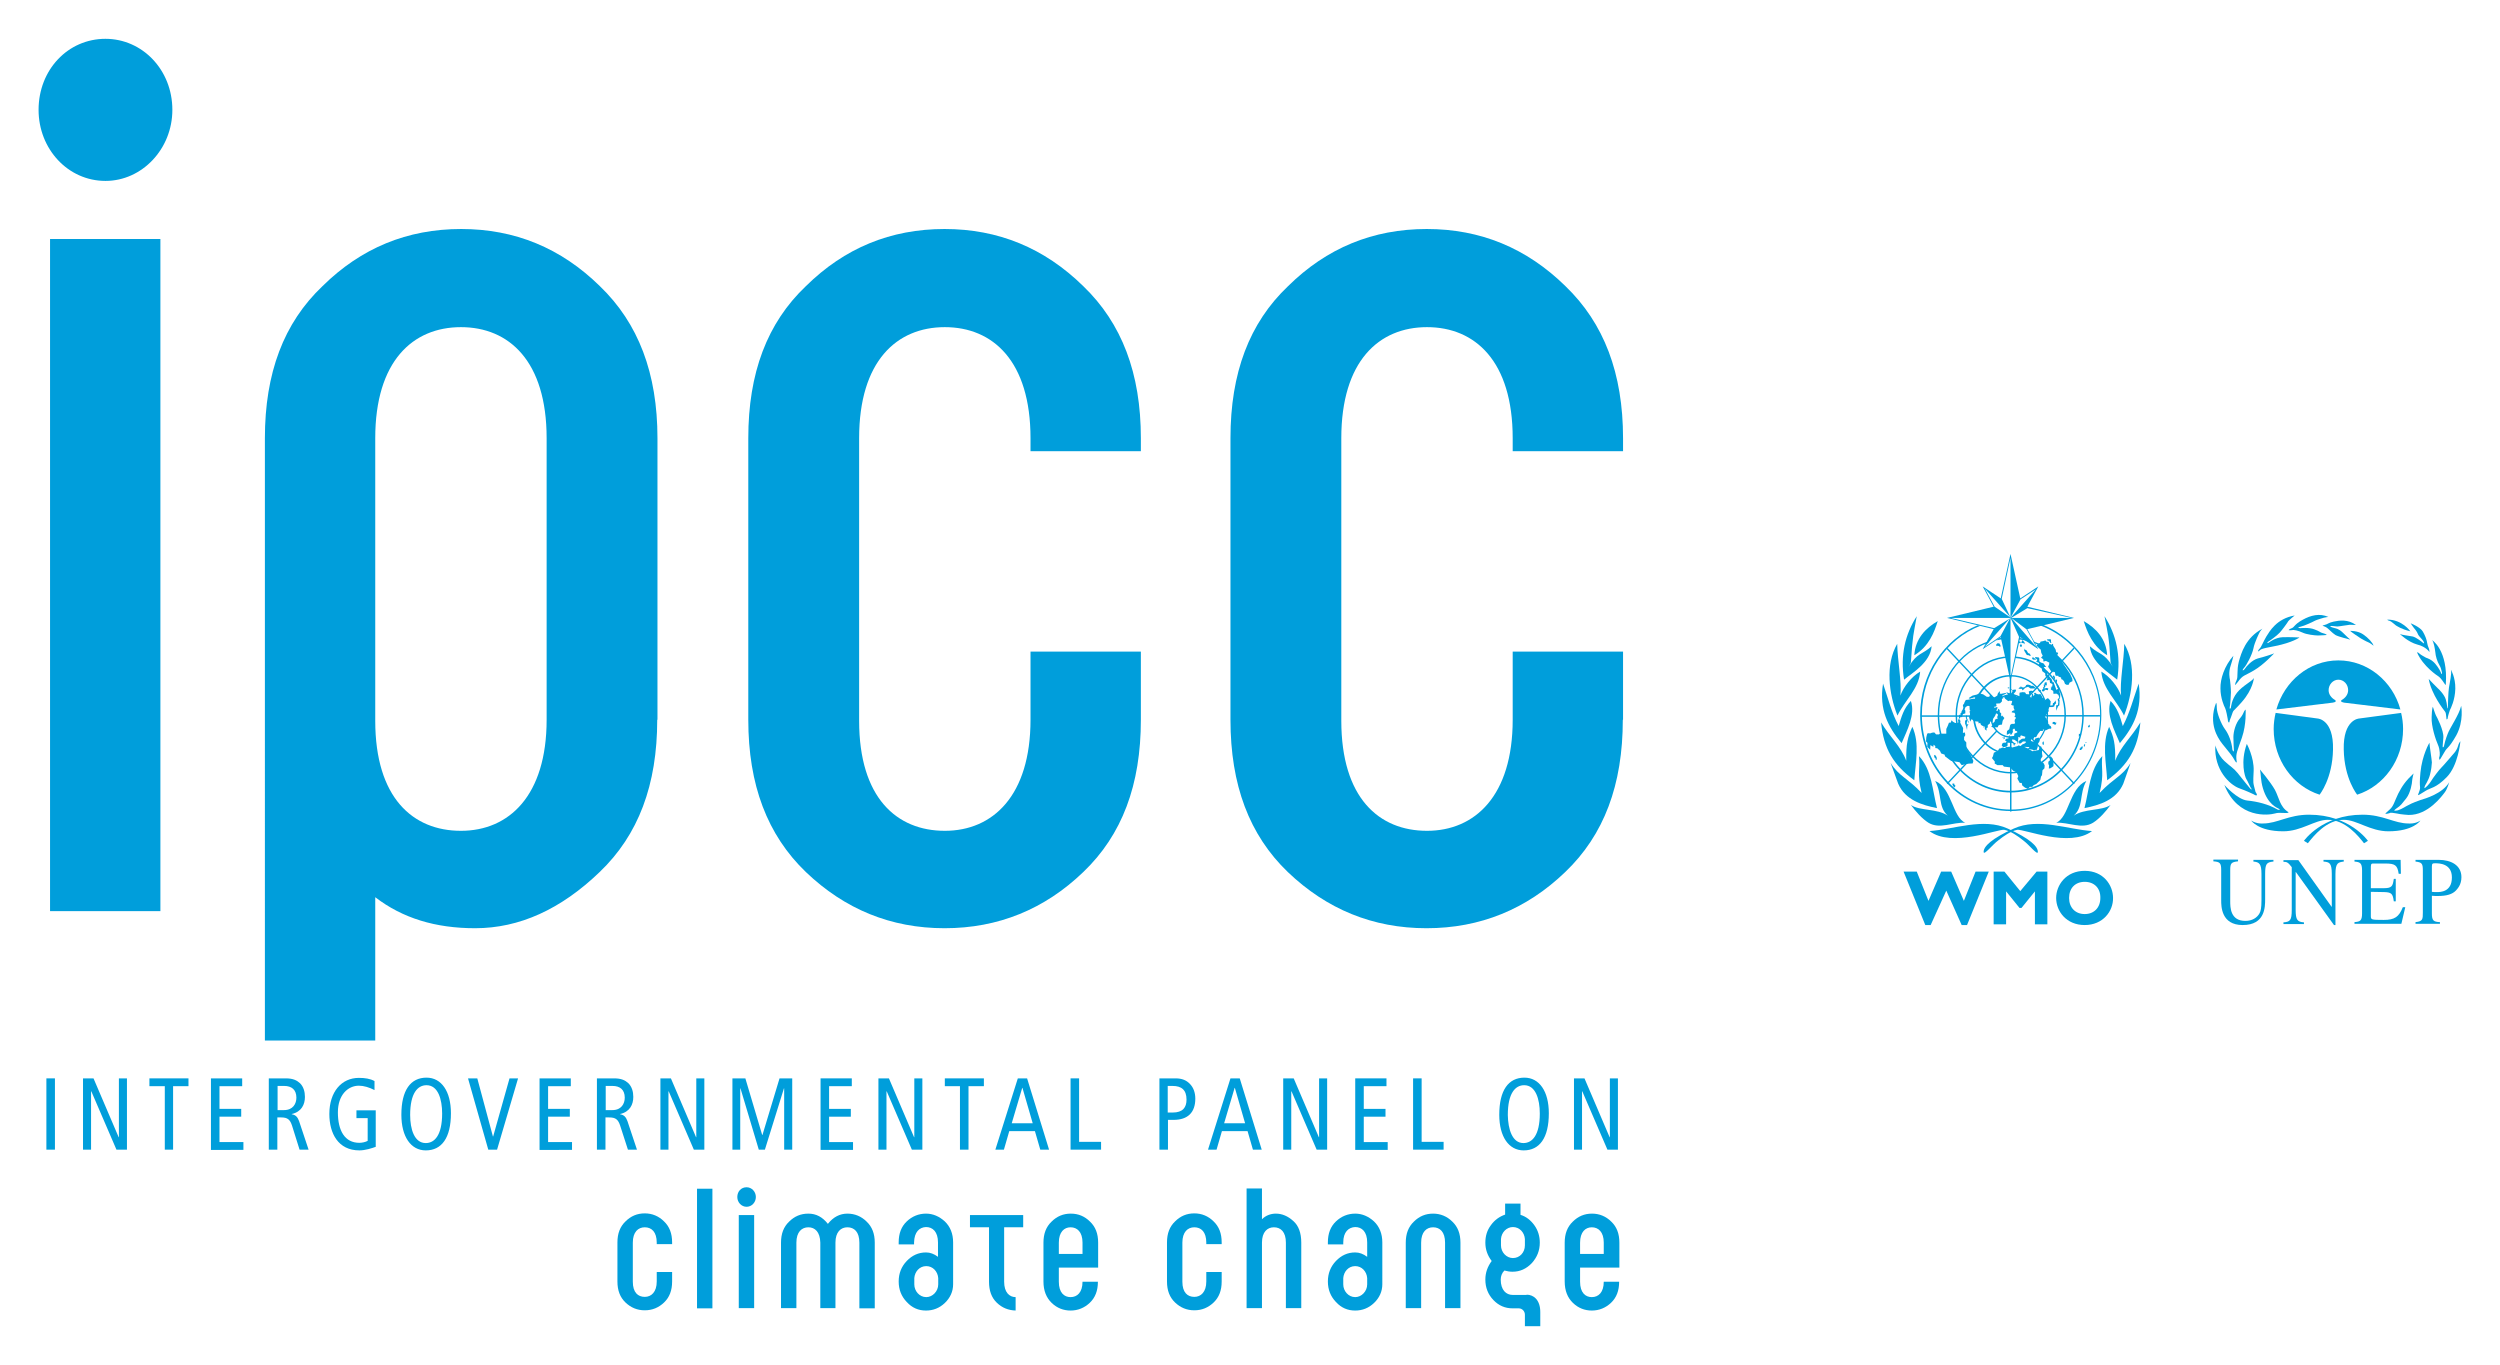 <svg version="1.1" id="svg5018" xmlns="http://www.w3.org/2000/svg" x="0" y="0" viewBox="0 0 1024 559" style="enable-background:new 0 0 1024 559" xml:space="preserve"><style>.st0{fill:#009edb}</style><switch><g><path id="path2797" class="st0" d="M19 441.7h3.5v29.2H19v-29.2z"/><path id="path2803" class="st0" d="M47.7 470.9 37.4 447h-.1v23.9H34v-29.2h4.3l10.3 24.1h.1v-24.1H52v29.2h-4.3z"/><path id="path2809" class="st0" d="M67.5 470.9v-26h-6.3v-3.2h16v3.2h-6.3v26h-3.4z"/><path id="path2815" class="st0" d="M86.4 470.9v-29.2h12.8v3.2h-9.3v9.3h8.9v3.2h-8.9v10.4h9.8v3.2H86.4z"/><path id="path2829" class="st0" d="M113.6 454.7h2.7c3.7 0 5.1-2.6 5.1-5.1 0-3.3-2-4.8-5-4.8h-2.7v9.9zm-3.5-13h7c2.9 0 4.5.8 5.8 2 1.4 1.4 2 3.4 2 5.6 0 3.1-1.4 6.1-5.4 7v.1c1.7.3 2.4 1.2 3 2.8l3.9 11.7h-3.7l-3.1-9.9c-.8-2.4-1.8-3.3-4.4-3.3h-1.6v13.2h-3.5v-29.2z"/><path id="path2835" class="st0" d="M154 469.7c-1.6.6-4.4 1.5-6.8 1.5-8.7 0-12.3-7-12.3-14.9 0-9.1 5-14.8 12.1-14.8 2.4 0 4.6.3 6.4 1.3v3.7c-2.1-1.1-4.4-1.8-6.4-1.8-4.5 0-8.6 3.8-8.6 10.9 0 7.5 2.8 12.5 8.8 12.5 1.1 0 2.5-.3 3.4-.8V458H146v-3.2h7.9v14.9z"/><path id="path2841" class="st0" d="M174.4 468.2c3.6 0 6.7-3.2 6.7-12.1 0-5.9-1.7-11.6-6.4-11.6-3.6 0-6.7 3.2-6.7 12.2 0 5.8 1.7 11.5 6.4 11.5m.3-26.8c6.1 0 10 5.6 10 14.6 0 10.1-3.8 15.2-10.3 15.2-6.1 0-10-5.6-10-14.6 0-10.1 3.8-15.2 10.3-15.2"/><path id="path2847" class="st0" d="M191.7 441.7h3.8l6.4 23.8h.1l6.7-23.8h3.5l-8.6 29.2H200l-8.3-29.2z"/><path id="path2853" class="st0" d="M221 441.7h12.8v3.2h-9.3v9.3h8.9v3.2h-8.9v10.4h9.8v3.2H221v-29.3z"/><path id="path2859" class="st0" d="M248.1 454.7h2.7c3.7 0 5.1-2.6 5.1-5.1 0-3.3-2-4.8-5-4.8h-2.8v9.9zm-3.5-13h7c2.9 0 4.5.8 5.8 2 1.4 1.4 2 3.4 2 5.6 0 3.1-1.4 6.1-5.4 7v.1c1.7.3 2.4 1.2 3 2.8l3.9 11.7h-3.7L254 461c-.8-2.4-1.8-3.3-4.4-3.3H248v13.2h-3.5v-29.2z"/><path id="path2865" class="st0" d="M270.5 441.7h4.3l10.3 24.1h.1v-24.1h3.3v29.2h-4.3L273.9 447h-.1v23.9h-3.3v-29.2z"/><path id="path2871" class="st0" d="M300 441.7h5.3l6.9 23.2h.1l7-23.2h5.2v29.2h-3.3v-25.1h-.1l-7.8 25.1h-2.5l-7.5-25.1h-.1v25.1H300v-29.2z"/><path id="path2877" class="st0" d="M336.1 441.7h12.8v3.2h-9.3v9.3h8.9v3.2h-8.9v10.4h9.8v3.2h-13.3v-29.3z"/><path id="path2883" class="st0" d="M359.8 441.7h4.3l10.3 24.1h.1v-24.1h3.3v29.2h-4.3L363.2 447h-.1v23.9h-3.3v-29.2z"/><path id="path2889" class="st0" d="M393.3 444.9H387v-3.2h16v3.2h-6.3v26h-3.5v-26z"/><path id="path2895" class="st0" d="m423 460.1-4.2-14.5h-.1l-4.3 14.5h8.6zm-2.3-18.4 9 29.2h-3.6l-2.2-7.6h-10.5l-2.2 7.6h-3.5l9.2-29.2h3.8z"/><path id="path2901" class="st0" d="M438.5 441.7h3.5v26h9v3.2h-12.5v-29.2z"/><path id="path2907" class="st0" d="M478.4 455.7h1.9c4.2 0 5.7-2.1 5.7-5.3 0-4-2.1-5.6-5.7-5.6h-2v10.9zm-3.5-14h6.6c2.7 0 4.5.8 5.9 2.3 1.4 1.4 2.2 3.5 2.2 6 0 5.7-3.1 8.7-8.9 8.7h-2.3v12.2h-3.5v-29.2z"/><path id="path2913" class="st0" d="m510 460.1-4.2-14.5h-.1l-4.3 14.5h8.6zm-2.2-18.4 9 29.2h-3.6l-2.2-7.6h-10.5l-2.2 7.6h-3.5l9.2-29.2h3.8z"/><path id="path2919" class="st0" d="M525.6 441.7h4.3l10.3 24.1h.1v-24.1h3.3v29.2h-4.3L529 447h-.1v23.9h-3.3v-29.2z"/><path id="path2925" class="st0" d="M555.1 441.7h12.8v3.2h-9.3v9.3h8.9v3.2h-8.9v10.4h9.8v3.2h-13.3v-29.3z"/><path id="path2931" class="st0" d="M578.8 441.7h3.5v26h9v3.2h-12.5v-29.2z"/><path id="path2937" class="st0" d="M624 468.2c3.6 0 6.7-3.2 6.7-12.1 0-5.9-1.7-11.6-6.4-11.6-3.6 0-6.7 3.2-6.7 12.2.1 5.8 1.8 11.5 6.4 11.5m.4-26.8c6.1 0 10 5.6 10 14.6 0 10.1-3.8 15.2-10.3 15.2-6.1 0-10-5.6-10-14.6 0-10.1 3.8-15.2 10.3-15.2"/><path id="path2943" class="st0" d="M644.7 441.7h4.3l10.3 24.1h.1v-24.1h3.3v29.2h-4.3L648.1 447h-.1v23.9h-3.3v-29.2z"/><path id="path2947" class="st0" d="M20.5 97.9h45.2v275.3H20.5V97.9zm22.7-82c15.1 0 27.4 12.7 27.4 29.1 0 16-12.4 29.1-27.4 29.1C27.8 74.1 15.8 61 15.8 45c0-16.4 12-29.1 27.4-29.1"/><path id="path2953" class="st0" d="M153.7 295.2c0 31.6 15.4 45.1 35.1 45.1 19.7 0 35.1-14.4 35.1-45.5V179.5c0-31.6-15.4-45.5-35.1-45.5-19.7 0-35.1 13.9-35.1 45.5v115.7zm115.5-.4c0 26.7-7.7 47.2-23.6 62.4-15.8 15.2-32.8 23-51 23-16.2 0-29.7-4.1-40.9-12.7v58.7h-45.2V179.5c0-26.7 7.7-47.2 23.6-62.3 15.8-15.6 34.7-23.4 56.8-23.4 22 0 40.9 7.8 56.8 23.4 15.8 15.2 23.6 35.7 23.6 62.3v115.3z"/><path id="path2959" class="st0" d="M467.3 294.8c0 26.7-7.7 47.2-23.6 62.4-15.8 15.2-34.8 23-56.8 23s-40.9-7.8-56.8-23c-15.8-15.2-23.6-35.7-23.6-62.4V179.5c0-26.7 7.7-47.2 23.6-62.3 15.8-15.6 34.7-23.4 56.8-23.4 22 0 40.9 7.8 56.8 23.4 15.8 15.2 23.6 35.7 23.6 62.3v5.3h-45.2v-5.3c0-31.6-15.4-45.5-35.1-45.5-19.7 0-35.1 13.9-35.1 45.5v115.7c0 31.6 15.4 45.1 35.1 45.1 19.7 0 35.1-14.4 35.1-45.5v-27.9h45.2v27.9z"/><path id="path2965" class="st0" d="M664.7 294.8c0 26.7-7.7 47.2-23.6 62.4-15.8 15.2-34.8 23-56.8 23s-40.9-7.8-56.8-23C511.7 342 504 321.5 504 294.8V179.5c0-26.7 7.7-47.2 23.6-62.3 15.8-15.6 34.7-23.4 56.8-23.4 22 0 40.9 7.8 56.8 23.4 15.8 15.2 23.6 35.7 23.6 62.3v5.3h-45.2v-5.3c0-31.6-15.4-45.5-35.1-45.5-19.7 0-35.1 13.9-35.1 45.5v115.7c0 31.6 15.4 45.1 35.1 45.1 19.7 0 35.1-14.4 35.1-45.5v-27.9h45.2v27.9z"/><path id="path2971" class="st0" d="M275.3 524.9c0 3.7-1.1 6.5-3.3 8.6-2.2 2.1-4.8 3.2-7.9 3.2-3.1 0-5.7-1.1-7.9-3.2s-3.3-4.9-3.3-8.6v-16c0-3.7 1.1-6.5 3.3-8.6 2.2-2.2 4.8-3.3 7.9-3.3 3 0 5.7 1.1 7.9 3.3 2.2 2.1 3.3 4.9 3.3 8.6v.7H269v-.6c0-4.4-2.1-6.3-4.9-6.3-2.7 0-4.9 1.9-4.9 6.3v16c0 4.4 2.1 6.2 4.9 6.2 2.7 0 4.9-2 4.9-6.3V521h6.3v3.9z"/><path id="path2975" class="st0" d="M285.5 486.9h6.3v49h-6.3v-49z"/><path id="path2979" class="st0" d="M302.6 497.7h6.3v38.1h-6.3v-38.1zm3.2-11.4c2.1 0 3.8 1.8 3.8 4s-1.7 4-3.8 4c-2.1 0-3.8-1.8-3.8-4 0-2.3 1.6-4 3.8-4"/><path id="path2985" class="st0" d="M319.9 535.8V509c0-3.7 1.1-6.5 3.3-8.6 2.2-2.2 4.8-3.3 7.9-3.3 3.2 0 5.8 1.4 8 4.2 2.2-2.8 4.9-4.2 8-4.2 3 0 5.7 1.1 7.9 3.3 2.2 2.1 3.3 4.9 3.3 8.6v26.9H352V509c0-4.4-2.1-6.3-4.9-6.3-2.7 0-4.9 1.9-4.9 6.3v26.8H336V509c-.1-4.4-2.2-6.3-4.9-6.3s-4.9 1.9-4.9 6.3v26.8h-6.3z"/><path id="path2991" class="st0" d="M374.5 526.1c0 2.7 2.1 5.2 4.9 5.2 2.6 0 4.9-2.4 4.9-5.2v-2.6c-.2-2.7-2.2-4.9-4.9-4.9-2.8 0-4.7 2.3-4.9 4.9v2.6zm-.1-17.2v.8h-6.3v-.8c0-3.7 1.1-6.5 3.3-8.6 2.2-2.1 4.9-3.2 7.9-3.2 2.8 0 5.4 1.1 7.7 3.2 2.2 2.1 3.4 5 3.4 8.6V526c0 3-1.2 5.6-3.4 7.7-2.2 2.1-4.8 3.1-7.7 3.1-3.1 0-5.7-1.1-7.9-3.5-2.2-2.3-3.3-5.1-3.3-8.4 0-3.3 1.1-6.1 3.3-8.4 2.2-2.3 4.8-3.5 7.9-3.5 1.7 0 3.3.6 4.9 1.8v-5.9c0-4.4-2.2-6.3-4.9-6.3-2.7.1-4.8 2-4.9 6.3"/><path id="path2997" class="st0" d="M416.1 536.8c-3.1-.1-5.6-1.1-7.8-3.2s-3.2-5-3.2-8.6v-22.3h-7.8v-5h21.8v5h-7.8V525c0 4.3 2.1 6.3 4.7 6.3v5.5z"/><path id="path3003" class="st0" d="M433.7 513.6h9.7V509c0-4.4-2.2-6.3-4.9-6.3-2.6 0-4.8 1.9-4.8 6.3v4.6zm0 5.6v5.8c0 4.5 2.2 6.3 4.8 6.3 2.7 0 4.9-1.9 4.9-6.3h6.3c0 3.7-1.1 6.5-3.3 8.6-2.2 2.1-4.9 3.2-7.9 3.2-2.9 0-5.5-1-7.7-3.1s-3.4-5-3.4-8.8V509c0-3.7 1.1-6.5 3.3-8.6 2.2-2.2 4.8-3.3 7.9-3.3 3.1 0 5.7 1.1 7.9 3.3 2.2 2.1 3.3 4.9 3.3 8.6v10.2h-16.1z"/><path id="path3009" class="st0" d="M500.4 524.9c0 3.7-1.1 6.5-3.3 8.6-2.2 2.1-4.8 3.2-7.9 3.2-3.1 0-5.7-1.1-7.9-3.2s-3.3-4.9-3.3-8.6v-16c0-3.7 1.1-6.5 3.3-8.6 2.2-2.2 4.8-3.3 7.9-3.3 3 0 5.7 1.1 7.9 3.3 2.2 2.1 3.3 4.9 3.3 8.6v.7h-6.3v-.6c0-4.4-2.1-6.3-4.9-6.3-2.7 0-4.9 1.9-4.9 6.3v16c0 4.4 2.1 6.2 4.9 6.2 2.7 0 4.9-2 4.9-6.3V521h6.3v3.9z"/><path id="path3015" class="st0" d="M510.6 486.8h6.3v12.6c1.5-1.5 3.5-2.3 5.7-2.3 2.5 0 4.9 1 7.1 3 2.2 1.9 3.3 4.9 3.3 8.9v26.8h-6.3V509c0-4.4-2.1-6.3-4.9-6.3-2.7 0-4.9 1.9-4.9 6.3v26.8h-6.3v-49z"/><path id="path3021" class="st0" d="M550.2 526.1c0 2.7 2.1 5.2 4.9 5.2 2.6 0 4.9-2.4 4.9-5.2v-2.6c-.2-2.7-2.2-4.9-4.9-4.9-2.8 0-4.7 2.3-4.9 4.9v2.6zm0-17.2v.8h-6.3v-.8c0-3.7 1.1-6.5 3.3-8.6 2.2-2.1 4.9-3.2 7.9-3.2 2.8 0 5.4 1.1 7.7 3.2 2.2 2.1 3.4 5 3.4 8.6V526c0 3-1.2 5.6-3.4 7.7-2.2 2.1-4.8 3.1-7.7 3.1-3.1 0-5.7-1.1-7.9-3.5-2.2-2.3-3.3-5.1-3.3-8.4 0-3.3 1.1-6.1 3.3-8.4 2.2-2.3 4.8-3.5 7.9-3.5 1.7 0 3.3.6 4.9 1.8v-5.9c0-4.4-2.2-6.3-4.9-6.3-2.7.1-4.9 2-4.9 6.3"/><path id="path3027" class="st0" d="M575.8 535.8V509c0-3.7 1.1-6.5 3.3-8.6 2.2-2.2 4.8-3.3 7.9-3.3 3 0 5.7 1.1 7.9 3.3 2.2 2.1 3.3 4.9 3.3 8.6v26.8h-6.3V509c0-4.4-2.1-6.3-4.9-6.3-2.7 0-4.9 1.9-4.9 6.3v26.8h-6.3z"/><path id="path3033" class="st0" d="M614.8 510.1c0 2.9 2.3 5.2 4.9 5.2 2.8 0 4.9-2.3 4.9-5.2v-2.6c-.2-2.7-2.2-4.9-4.9-4.9-2.6 0-4.7 2.2-4.9 4.9v2.6zm10.5 20.2c3 0 5.6 2.3 5.6 7.1v5.8h-6.3v-4.7c0-1.4-1.1-2.6-2.5-2.6h-2.5c-3.1 0-5.7-1.1-7.9-3.4s-3.3-5.1-3.3-8.4c0-2.8.9-5.3 2.6-7.6-1.7-2.2-2.6-4.7-2.6-7.5 0-2.7.7-5.1 2.3-7.2 1.5-2.1 3.5-3.5 5.8-4.3V493h6.3v4.6c2.3.7 4.2 2.2 5.7 4.3 1.5 2.1 2.2 4.5 2.2 7.1 0 3.2-1.1 6-3.3 8.4-2.2 2.3-4.8 3.5-7.9 3.5-1.1 0-2.2-.2-3.3-.5-1 1-1.5 2.3-1.5 3.7 0 4.3 2.2 6.3 4.9 6.3h5.7z"/><path id="path3039" class="st0" d="M647.2 513.6h9.7V509c0-4.4-2.2-6.3-4.9-6.3-2.6 0-4.8 1.9-4.8 6.3v4.6zm0 5.6v5.8c0 4.5 2.2 6.3 4.8 6.3 2.7 0 4.9-1.9 4.9-6.3h6.3c0 3.7-1.1 6.5-3.3 8.6-2.2 2.1-4.9 3.2-7.9 3.2-2.9 0-5.5-1-7.7-3.1s-3.4-5-3.4-8.8V509c0-3.7 1.1-6.5 3.3-8.6 2.2-2.2 4.8-3.3 7.9-3.3 3 0 5.7 1.1 7.9 3.3 2.2 2.1 3.3 4.9 3.3 8.6v10.2h-16.1z"/><path id="path3045" class="st0" d="M950.1 325.5c-10.9-3.5-18.8-14.2-18.8-26.9 0-2.3.3-4.5.8-6.6l17.2 2.3s6.6.3 6.3 12.7c-.2 12-5.5 18.5-5.5 18.5"/><path id="path3051" class="st0" d="M965.5 325.5c10.9-3.5 18.8-14.2 18.8-26.9 0-2.3-.3-4.5-.8-6.6l-17.2 2.3s-6.6.3-6.3 12.7c.2 12 5.5 18.5 5.5 18.5"/><path id="path3057" class="st0" d="M957.8 278.4c2.2 0 4 1.9 4 4.3 0 1.8-1.2 3.2-2.6 4-.2.1-.3.2-.3.5s.8.5 1.2.6l23.1 2.8c-3.2-11.6-13.4-20.1-25.4-20.1-12 0-22.1 8.5-25.4 20.1l23.1-2.8c.4-.1 1.2-.2 1.2-.6 0-.3-.1-.4-.3-.5-1.4-.8-2.6-2.2-2.6-4 0-2.3 1.8-4.3 4-4.3"/><path id="path3063" class="st0" d="m968.3 345.4 1.6-1s-7.4-10.7-24.1-10.7c-8.5 0-12.9 3.6-18.9 3.6 0 0-2.4.3-4.8-1.2 0 0 2.8 4.4 13.1 4.4 7.5 0 12.9-4.7 18.2-4.7 7.3-.1 12.7 6.8 14.9 9.6"/><path id="path3069" class="st0" d="m945.3 345.4-1.6-1s7.4-10.7 24-10.7c8.5 0 12.9 3.6 18.9 3.6 0 0 2.5.3 4.8-1.2 0 0-2.8 4.4-13.1 4.4-7.5 0-12.9-4.7-18.2-4.7-7.2-.1-12.6 6.8-14.8 9.6"/><path id="path3075" class="st0" d="M937.4 332.7c-.3.8-3.5-.2-5.6.5-2.4.7-15.1 2.4-20.7-11.7 0 0 5.3 6 9.4 6.4 4.1.4 8.6 1.5 12.4 3.7l.9.2s-.1-.4-.5-.6c-.5-.3-4.4-1.6-6.4-8.3-1-3.4-.8-5.9-1.2-7.7 0 0 4.3 5.1 6.1 8.3 1.8 3.4 2 7 5.6 9.2"/><path id="path3081" class="st0" d="M924.4 325.7c-.3.3-1.1-.2-1.4-.4-.3-.1-2.4-1.2-6-2.5-3.6-1.4-10.2-7.3-9.6-17.5 0 0 .9 3.8 3.7 6.4 2.7 2.5 3.7 2.8 5.4 4.9 1.7 2.1 5.4 6.8 5.6 6.8.2-.1.2-.3-.1-.6-.3-.3-1.3-2.8-1.9-3.7-.6-.9-2.5-7 .2-14.4 0 0 3 5.5 2.8 11-.2 5.5-.4 4.2.8 8.8 0-.2.7 1 .5 1.2"/><path id="path3087" class="st0" d="M916.1 312.3c-.2.2-.9-1-1.5-2.1s-4.7-5.8-5.2-6.7c-.5-.9-5.1-6.8-1.7-15.6 0 0 .3-.1.3 2s1.8 6.7 3.3 8.7c1.5 2 2.8 5.2 3.1 8.5 0 0 .2.6.4.7.2 0 .2-.6.2-.6s-.2-3.1-.2-5.3c0-2.1.9-5.8 2.8-7.8 0 0 .9-1 1.4-2.3 0 0 .3-.8.8-1.2 0 0 .4 6-1.5 11.5-1.9 5.6-2.6 6.5-2.2 9.5.1-.1.1.6 0 .7"/><path id="path3093" class="st0" d="M912.9 295.9c-.2 0-.4-.7-.4-1.3-.1-.6-.7-3.9-1.1-4.6-.4-.7-1.9-4.1-1.9-8-.1-3.9 1.6-9.2 5.3-13.4 0 0-.2 1.2-1.1 4-1 2.8-.4 5.4-.3 5.8.1.5.4 3.7.4 5.2 0 1.2-.3 5.3-.5 6.1 0 0-.1.6.1.6s.4-.5.4-.5.2-3.2 2.5-6.1c2.3-2.9 6.3-4.7 6.9-6 0 0-.3 4.6-5 9.9-4.2 4.8-3 2.3-4.4 6.2 0 0-.6 1.4-.6 1.8 0 .4-.3.3-.3.3"/><path id="path3099" class="st0" d="M915.5 280.6s-.1-.6.6-2 0-3.9.9-7.5c1-3.6 2.8-9.9 9.7-13.6 0 0-.7.7-1 1.2-.3.5-2.2 4.3-2.7 6.9-.5 2.6-2.9 7-3.8 7.9-.9 1-.5 1.1-.5 1.1s.4-.1.9-.8c.4-.7 2.7-3.4 5.2-4.1 2.5-.6 6.4-1.9 6.7-2.1 0 0-4.3 4.7-8.3 7-4 2.4-4.4 1.7-6.7 4.9 0-.1-.8 1.1-1 1.1"/><path id="path3105" class="st0" d="M924.9 266.7s0-.4.7-1.1c.7-.7 1.5-2.9 2.7-4.9 1.3-2 4.1-7.3 11.6-8.6 0 0-2.2 1.8-2.6 2.3-.3.6-2.5 3.6-3.5 4.7s-3.8 3.2-4.7 3.7c0 0-.5.4-.4.6.1.1.6-.2.6-.2s2.6-2.1 5.7-2.2c3.1-.1 6.4.1 6.9.1 0 0-2.9 2.1-9.9 3.5-7 1.3-5.7 1.4-6.8 2.1.2 0 0 .2-.3 0"/><path id="path3111" class="st0" d="M937.4 258.1s.2-.4 1.3-.8 1-1.5 4.4-3.4c3.4-1.9 7-2.8 10.6-1.2 0 0-1.5.2-1.8.3-.3.1-2.8.8-3.6 1.2-.7.4-4.5 2.2-6 2.5-1.5.3-.8.4-.8.4s.3.2.6.2 3.7-.4 5.9.5c2.2.8 2.1 1.1 3 1.4.9.3 1.9.5 2 .9 0 0-2.2.2-3.5.2-1.3 0-4.8-.4-6.4-1.2-1.7-.8-3.6-1.2-4.2-1-.5.1-1.3.1-1.5 0"/><path id="path3117" class="st0" d="M951.3 256.3s.2-.2 1.1-.4c1-.2 1.2-.8 3.5-1.3s5.9-1 9.1 1.4c0 0-2-.1-2.5-.1s-4.3.7-5.1.7c-.9 0-2.6-.4-2.9-.1-.2.3 1.6.7 1.9.8.3.1 1.6.2 3.3 1.9 1.7 1.7 2.8 2.7 3 2.8 0 0-4.9-1.2-6.1-1.9-1.2-.7-3.3-3-3.7-3.1-.2-.2-1.6-.7-1.6-.7"/><path id="path3123" class="st0" d="M962.6 258.4s3.1-.1 5.3 1.4c2.2 1.5 4 3.5 4.3 4.7 0 0-1.3-1.1-2.1-1.4-.8-.3-3.2-1.6-3.7-2-.5-.3-3.3-2.2-3.8-2.7"/><path id="path3129" class="st0" d="M977 333.3s.4-.5 1.9-1.8 1.9-3.3 3.4-6.4c1.6-3.1 3-5.2 6.3-8.3 0 0-.6 2.3-.6 3.1 0 .7-.6 4.8-2.4 7.1-1.9 2.3-2 2.8-4.1 4.2 0 0-.8.6-.8.8 0 .2 1.5-.1 1.5-.1s1.6-.6 2-.9c.5-.3 2.7-1.5 3.6-1.9.9-.4 1.6-.7 3.6-1.4 2-.6 9-2.6 11.8-7.3 0 0-.8 2.8-1.8 4.1-1 1.3-6.8 9.5-14.9 9.3 0 0-3.2-.2-4.8-.6-1.7-.3-2.2-.3-2.5-.3-.4.2-1.9.6-2.2.4"/><path id="path3143" class="st0" d="M995.1 304.2s-3 5-3.7 12.3c-.7 7.3.5 5.1-.7 8.3 0 0-.4.8-.2.9.1 0 .7-.3 2.9-1.7 2.1-1.4 4.2-1 8.8-5.7 4.6-4.7 5.5-14 5.6-14.7 0 0-.7.7-1 2-.3 1.2-1.1 2.2-1.2 2.4-.1.1-5.1 6-5.7 6.5-.6.5-3.5 4.3-4.1 5.4-.6 1.1-2.5 3.1-2.8 2.9l.2-.8c.1-.4 1.5-2.3 2.1-4.6.6-2.3.7-3.7.8-5.1-.1-1.6-1-7-1-8.1"/><path id="path3149" class="st0" d="M999.2 311.2s-.3-.8 0-1.3c.2-.3.3-2.8-.6-4.8-.9-2-2.8-7.6-2.6-11.4.1-3.7.5-4.2.5-4.2s1 3.1 1.3 3.6c.3.5 3.2 6 3 9-.2 3-.4 3.9-.2 4 .1.1.5-.3.5-.7.1-.4.5-2.4 1.5-4.9.9-2.4 4.7-7.8 5.5-11.4 0 0 1.2 6.2-2 12.1-3.3 5.8-3.6 4.5-5 7.1-1.5 2.6-1.7 2.9-1.9 2.9"/><path id="path3163" class="st0" d="M1002.2 294.7c-.3-.1-.1-2.5-.7-3.2-.6-.8-5.6-7.1-6.7-13.4 0 0 3.2 3.4 3.7 3.8.5.4 2.7 2.6 3.3 4.6.6 2 .5 3.6.7 3.7.2.1.2-2.2.2-2.2s.1-4.4.4-6.4c.3-2.1 1.2-5.6.8-7.3 0 0 1.9 3.2 1.8 7.8-.1 4.6-1.9 8.2-2.2 8.7-.2.5-.9 2.8-.9 3.2.1.4-.4.7-.4.7"/><path id="path3169" class="st0" d="M996.2 262.2s6.6 4.1 5.6 18.1c0 0 0 .6-.4-.1s-1.8-2.6-2.4-3c-.6-.4-6.5-4.2-9-10 0 0 .4-.1 1 .5s2.4 1.5 2.7 1.7c.3.1 2.3.7 3.8 2.5s2.1 3.1 2.5 4.1c0 0 .4.4.2-.7-.3-1-.3-1.7-1.1-3s-1.5-3.6-1.6-5.2c-.2-1.6-.6-4-1.3-4.9"/><path id="path3175" class="st0" d="M995.1 267.1s.1-.9-.5-2.2c-.6-1.3-.2-2.7-2.2-6.2-1.1-1.9-5-3.4-5-3.4s1.1 1.7 1.9 2.6c.7.9 1 1.6 1.2 2.1.2.5 1.6 1.8 2.1 2.6.1.2.3.6.3.8 0 .3-.5-.1-.7-.3-.2-.2-2.6-2.1-4-2.4-1.5-.3-4.4-.6-5.2-1 0 0 3.4 3.3 7.1 4.3 3.7.9 5 3.1 5 3.1"/><path id="path3181" class="st0" d="M987.3 258.6s-3.4-4.9-9.5-4.8c0 0 .3.4 1 .5.7.2 1.9 1.4 2.6 1.9.6.3 1.9 1.4 5.9 2.4"/><path id="path3187" class="st0" d="M931.1 352.9c-2.7.3-3.3.9-3.3 5.1v10.3c0 3.2 0 10.6-9.2 10.6-8.8 0-8.8-7.7-8.8-10.1v-12.4c0-2.9-.5-3.4-3.2-3.6v-.7h10.1v.7c-2.8.3-3.2.8-3.2 3.6v12.7c0 2.5 0 8.1 6.2 8.1 2.8 0 4.8-1.3 5.8-3.1.5-.9.8-2.2.8-5.4V358c0-4.2-.9-4.9-3.3-5.1v-.7h8.2v.7z"/><path id="path3193" class="st0" d="M960 352.9c-2.2.3-3.4.4-3.4 5.1v20.9h-.6l-15.6-21.7h-.1v15.5c0 4.1.7 4.9 3.4 5.1v.7h-8.4v-.7c2.7-.2 3.4-.8 3.4-5.1v-17.5c-1.5-2-2-2.2-3.4-2.2v-.7h6.1l13.6 19.1h.1V358c0-4.6-1-4.9-3.4-5.1v-.7h8.3v.7z"/><path id="path3199" class="st0" d="M983.6 378.4h-19.2v-.7c2.3-.2 3.1-.5 3.1-3.6v-17.6c0-3.1-.9-3.4-3.1-3.6v-.7h18.9l.1 5.7h-.9c-.5-3.5-1.5-4.2-5.4-4.2h-4.8c-.8 0-1.2 0-1.2 1.3v8.8h5.5c3.2 0 3.5-1 3.9-3.8h.8v9.2h-.8c-.4-3.2-1-3.7-3.9-3.8l-5.5-.1v9.8c0 1.6 0 1.7 5.3 1.7 4.4 0 6.2-1.2 7.8-5.2h1l-1.6 6.8z"/><path id="path3205" class="st0" d="M996.1 365.3c.7.1 1.4.1 2.1.1 1.3 0 6.1 0 6.1-6 0-5.7-5.2-5.8-6.8-5.8-1 0-1.4 0-1.4 1.3v10.4zm-6.6-13.1h9.4c4.9 0 9.3 2.1 9.3 7.1 0 3.1-1.6 4.7-2.2 5.4-1.5 1.6-3.8 2.3-7.5 2.3-.9 0-1.5 0-2.4-.1v7.2c0 2.9.6 3.5 3.3 3.6v.7h-10v-.7c3-.3 3-1.2 3-4v-17.2c0-2.8-.4-3.3-3-3.6v-.7z"/><path id="path3211" class="st0" d="M824 276.5c8.3.2 14.9 7.5 14.9 16.3 0 9-6.9 16.3-15.4 16.3s-15.4-7.3-15.4-16.3c0-8.9 6.7-16.1 15-16.3h.4m.1 32c8.2 0 14.8-7 14.8-15.7 0-8.6-6.5-15.6-14.5-15.7h-.6c-8 .2-14.5 7.2-14.5 15.7 0 8.7 6.6 15.7 14.8 15.7"/><path id="path3217" class="st0" d="M810.1 256.1c-13.8 5.7-23.6 20-23.6 36.7 0 21.8 16.6 39.4 37.1 39.4s37.1-17.7 37.1-39.4c0-17.9-11.2-33-26.5-37.8l-.9.4c15.5 4.5 26.9 19.6 26.9 37.4 0 21.4-16.4 38.8-36.5 38.8-20.2 0-36.5-17.4-36.5-38.8 0-16.8 10-31.1 24-36.5l-1.1-.2z"/><path id="path3223" class="st0" d="M817.6 262.3c1.2-.3 2.4-.4 3.6-.6l-.1-.6c-.8.1-1.6.2-2.3.3l-1.2.9z"/><path id="path3229" class="st0" d="M833.2 263.4c11.4 4.2 19.7 15.8 19.7 29.4 0 17.2-13.1 31.1-29.3 31.1-16.2 0-29.3-13.9-29.3-31.1 0-13.8 8.4-25.4 20.1-29.5l.3-.7c-12.2 4-21 16.1-21 30.3 0 17.5 13.4 31.7 29.9 31.7s29.9-14.2 29.9-31.7c0-14.2-8.7-26.2-20.7-30.2l.4.7z"/><path id="path3235" class="st0" d="M830.3 261.9c-1.1-.3-2.1-.4-3.2-.6l-.2.6c1.2.1 2.5.4 3.7.7l-.3-.7z"/><path id="path3241" class="st0" d="M825.3 269.5c11.3.9 20.3 11 20.3 23.3 0 12.9-9.9 23.4-22 23.4-12.2 0-22-10.5-22-23.4 0-12.7 9.5-23 21.4-23.4l-.2-.6c-12.2.5-21.8 11.1-21.8 24 0 13.3 10.1 24 22.6 24 12.5 0 22.6-10.8 22.6-24 0-12.6-9.2-23-20.7-23.9l-.2.6z"/><path id="path3247" class="st0" d="M823.6 301.6c4.3 0 7.8-3.7 7.8-8.3 0-4.6-3.5-8.3-7.8-8.3s-7.8 3.7-7.8 8.3c0 4.6 3.5 8.3 7.8 8.3m6.1-2.2 20.1 21.4-.4.4-20.1-21.4a8.18 8.18 0 0 1-5.4 2.4v30.2h-.6v-30.2c-2.1-.1-4-1-5.4-2.4l-20.1 21.4-.4-.4 20.1-21.4c-1.4-1.5-2.2-3.6-2.3-5.8h-28.4v-.6h28.4c.1-2.2.9-4.2 2.2-5.8l-20.1-21.4.4-.4 20.1 21.4c1.4-1.4 3.3-2.3 5.4-2.4V277l.2-.1.4-.2v7.6c2.1.1 4 1 5.4 2.4l20.1-21.4.4.4-20.1 21.4c1.4 1.5 2.2 3.6 2.3 5.8h28.4v.6H832c-.1 2.3-.9 4.3-2.3 5.9z"/><path id="path3253" class="st0" d="m823.5 226.9 4 18.2 7.4-4.9-4.5 8.3 19.1 4.6-19.1 4.6 4.5 8.2-7.4-4.9-4 18.1-4-18.1-7.4 4.9 4.5-8.2-19.1-4.6 19.1-4.6-4.5-8.3 7.4 4.9 4-18.2zm0 1.6-3.6 16.8 3.6 7.6v-24.4zm24.9 24.6-18-4-6.6 4h24.6zm-49.4 0 17.8 4.2 6.8-4.2H799zm24.5 24.5 3.5-16.7-3.5-7.9v24.6zm10.4-36.2-6.3 4.1-4.1 7.6 10.4-11.7zm-21 23.6 6.5-4.4 4-7.5-10.5 11.9zm.1-23.9 4 7.4 6.6 4.5-10.6-11.9zm21.2 24-4.1-7.3-6.3-4.7 10.4 12z"/><path id="path3259" class="st0" d="m799.4 295-.4 1h-.7l-.5 1.3-.6 1.3v1.9h-2.6l-.4.3H793l-.7-.8-.9.1-.8.3-1-.1-.3.5-.3 1.3-.1 1.6.6.6-.1 1.6 1.2 1.2.1-1.9 1.2.7.1-.9.7.6v.8l.8.1 1.1 1 .5 1.1 1.4.5.2.7 2.5 1.9 3.4.5.9 1.2 1.7-.4 1.1-.2 1.7-.1.3-1-1.1-2.5-1.7-2.4-.1-1.8v-.9l-.9-1v-1.2l.5-.8-.2-1.1-.8.2.1-2-1.2-2.2.1-.7-.5-.8.4-.7.8-.1.3-1.2 1-.3v-1.1l-.3-.5.4-1 .9-.5.7.1.1 1.7.3.2-.4.4.2.6v.9l-.4.6.5 2 .5-1 .4.2.6.6 1.9.2v.7l.7-.2.3.8.6.4.5.1-.1.8.5-.8.1 1.3.7.6v-1.1l.5-.2v-1l.9-.7v-.8l1 .3.3-1.4.8-1.2.4-1 .7.3v.8l-.4.4.5.5-.7.3-.6.3v.5l-.2.4-.5.4-.2.9-.6.6s.8.5 1 .4c.2-.1 1.7-.1 1.7-.1l.2-.7.6-.3.9-.1.3-1.6.7-1.1-.9-1-.3.1-.2.4.1-1.4-.6-.5v-.9l-.7-.5-.1.7-.3.3-.3-.3.5-1-.1-.4-.5.1-.7.3v-.6l.3.1.6-.3-.2-1 1.6-.1.8-.8v-1.1l.5-.1v-.4l-.4-.1v-.6l.5-.4 1-.4v-.4l-2 .4-.5-.1.1-.9-.3.1-.6.8-.2.8-1.1.7-1-.1-.3-.8h-.6l-.3.7h-1l-1.5-1-1.6-.4-1 .5-1.7.4-1.3.8-.3.3.5.2.9-.3.9-.3.4.2-.2.4h-.8l-1.9.4-1 .1-.5.9-.2.6-.5.6.2 1.1-.3.8-.4.6-.1.6-.4.3v.8l-.6-.3v1.5l-.4.9.2.7-.4.4-1-.1-.9-.5-.5-.6z"/><path id="path3265" class="st0" d="m805.8 293.3-.5-.3-.1 1 .3.8-.6.4v1.2l.4 1 .4 1.6.1-1.5.5-1-.7.3v-.9l.4-1-.4-.9.2-.7z"/><path id="path3271" class="st0" d="m806.2 295.1-.2.6.5.4-.2-.5-.1-.5z"/><path id="path3277" class="st0" d="m792.2 309.2.1 1 .5.4v.5l.5.1v-.8l-.4-.9-.7-.3z"/><path id="path3283" class="st0" d="m799.8 320.9.7.1v.4l.5.5-.6.7-.7-1.2.1-.5z"/><path id="path3289" class="st0" d="m839.5 310.2.2-.4.4.1.8 1-.1.7.3.2v2l-.5.4-.8.5-.6.1.1-1.4-.3-.4v-1l.6-.5v-.9l-.4-.3.3-.1z"/><path id="path3295" class="st0" d="m831.1 306-2-.1 1.5.7 1.9 1.1 2.6-.5.3-1.2.6-.4.4 1.3v1.6l.2 1.3-.7 1.1v.9l1.1.7.5 1-.1 1.2-.8.8-.2 2-.4.6-.3 1.4-1.6 1.6-1.1.5-.6.7h-1l-.7.9-1.3-.6-1.1-.9-.2-1h-.8l-1-1.8.4-1-.7-1.5-1.4-.7-1.3-1.4-2.5-.3-.5-.6h-2.2l-1.1-.7.1-.7-1.2-1.5.4-.7.4-1.5 1.6-.7.6-1 .7-.1.5-.3 1.1.2.5-.4 1.9-.2.5.4 2.3-.6.4-.3.8.3.8-.7.8-.3.7-.6-.3-.3h-1l-.9.8h-.7l-.2-.9 1.4-1 1.2-.1.2-.7-1.2-.4-.6-.2-.4.4.3.3-.3.2-.7-.3v.7l-.1.7.1.4-.2.3.3.4-.5.3v-.3l.1-.4-.6-.4-.7-.5s-1-.2-1 0 .2.7.2.7l.8.6.5.2.1.4-.3-.2-.2.3-.2.5-.2-.3-.1-.6-.6-.3h-.8l-1-.1v1.2l-.4.4-1 .2-.3.1-.4-.4-.3-.3.2-.7.2-.3.5-.2h.8l.3-.5-.7-.5.6-.6.9-.2.2-1 .4-.2v.3l-.2.1.1.2 1.2-.2.6-.2.1-.9 1.2-.5-.1-.5-.7-.1-.3-.9h-.4l-.4.4.1.9-.6 1.1h-.5v-.6l-1.4.7v-.8l.1-.8.9-.7.4-1.8.6-.4h1l.4-.3-.2-.8.1-.7.3-.3.1-.6-.5-.1v-.4l.3-.4-.3-.9-1.2-.2.1-.4.4-.3.7-.2-.4-.9v-1l-.6-.1-.5-.4.3-.4.2-1-1.2-.1-.4.2-1.3-1-.4-.7.4-.5.9-.2.3-.5-.7-.4.2-.4.5.3 1.3.2.5-.7-.1-.7 1.4-.2s.1.5.2.4c.1-.1-.3.6-.3.6l-.7.8.4.4.1.3.5.2.1.4.8-.2.5-.1s-.1-1.5.1-1.5 1.2-.2 1.2-.2l1 .1.4.7 1.3.1-.2-1.2.9-.3 1.2.2-1.1.7-.7 1.3.5.4.1.5.4-1.2-.1-.4.5-.2.2 1 .5-.8-.3-.4.5-.3.6.5.7.2.9-.1.7 1.1v.3l.8.3.1.9.5-.3.7-.6.6.2.8 1.1-.2 1.7 1-.1.1-.9.4-.1.2-.4.3-.2.2-.5.2 1.3-.4.3-.2.4-.2.6-.7.2h-1.3l-.3 1 .1.7-.7.8-.1.5-.8.7.1.5.5.2.2.8.3.1.2.5.1 1.2.4.1.1.5.5.2.3.8-.3.3h-.7l-1.4.7-.4-.3-.7-.1v.6h-1.1l-1 1.3-.7 1.3-.7-.1-.3.7-1.1.3v.5l.5.3h.7l.6-1.2 1.4-.4.4 1.4-.8 1.3v1.1l-.4 1.1-.2.3-.2-.2-.8.3-.9-.5-.3.3-.8-1.2z"/><path id="path3301" class="st0" d="m836.9 303.7-.3.4v.7l.3.3.3-.2-.1-.8.1-.2-.3-.2z"/><path id="path3307" class="st0" d="m840.6 296.3.3-.6h.8l.1.3s.6-.1.5 0c0 .1-.1.4-.1.4l-.3.5-.3-.1-1-.5z"/><path id="path3313" class="st0" d="M842.2 291.1v-2.2l.7-.1.2-1.3-.3-1 .7-.8-.4-1.1-.8-.5-1.2.1-.1-1.2-1-.6.1-.6.5.1-.7-.5.7-.2.1-1-1-.5-.2-1.2-1.1.2-.1-.3.2-.1.1-.8-.8-.6-.1-1.1-1.2-.9-.2-1.1-.4-.4-.4-.1-.5-.9.3-.5-.3-.5-1-.3.5-.8-.9-.9v-.3l1.5.2.2.4v1.2l.7.5 1 .3 1.1 1.5h-1l.7 1.2.2.6.6.2.1.6-.1.7.5.1.6.9.6.6.5 1.4.3-.2 1.2 3.3.7-.5s-.4-.5-.4-.7c0-.2-.5-1-.3-1 .1 0 .4-.1.4-.1s.5.6.5.7c0 .1.3.8.3.8l.1 1.7.3.9-.1 1.5-.4.5.2.5-.1 2-.5.4-.7 1.6-.1.2z"/><path id="path3319" class="st0" d="m840.9 276.7.5.1.3.6v.8s-.3 0-.3-.1c-.1-.1-.2-.5-.2-.5s-.4-.1-.3-.3v-.6"/><path id="path3325" class="st0" d="m842.1 278.2.3.2.2.3-.2 1-.3-.1v-.6l-.3-.3.3-.5z"/><path id="path3331" class="st0" d="m826.8 282.1.7.1.3-.1.4.1.2.6 1.2-1.1 1.1-.4s.9.7 1 .7h2.4l-1.3-1.1h-.8l-.2.2v-.4l-1.2-.3-.7.2-.2.5-.7.5-.9-.1-.2-.3h-.3l-.1.4-.4-.1v.4l-.4.1.1.1z"/><path id="path3337" class="st0" d="m834.8 282.9.3-.3h.7l.2.3-.4.4h-.4l-.1-.2-.3-.2z"/><path id="path3343" class="st0" d="m836.3 283.1.2-.7.4-.2v-.7l.3-.3v-.5l-.3-.1.7-.4-.3-.4.7-.4.3.1.1 1.2h-.7l.1.6-.3.1v.8l.4-.4h.5l.6.2-.2.7-1.3-.2v.4l-.4.3-.8-.1z"/><path id="path3349" class="st0" d="M823.2 282.3v.6h.4l.1-.4h.4l-.1-.3-.8.1z"/><path id="path3355" class="st0" d="m822.4 281.5.4.1.2-.1v.5l-.6-.1v-.4z"/><path id="path3361" class="st0" d="m817.6 264.1.5-.6h.8l.5.8v.6l-.5-.1-.1-.2-.8-.1h-.4v-.4z"/><path id="path3367" class="st0" d="m826.9 262.3.1.4.5.1.2.6-.4.1-.5-.3.1-.9z"/><path id="path3373" class="st0" d="m828.3 262.2-.4 1.2h.9l.4.5.1-.7-.6-.7-.4-.3z"/><path id="path3379" class="st0" d="m827.7 263.8.2.1.3.5-.1.4-.3.2-.3-.2-.2-.2.1-.3.1-.1.2-.4z"/><path id="path3385" class="st0" d="M829.2 265.7c0 .1-.1.8-.1.8l1.1 1.8.8.1.2.2h.7l-.6-.9-.6-.2-.6-1.1-.8-.4v-.3h-.1z"/><path id="path3391" class="st0" d="M832.4 269.3v.6l.4.3h1.2l-.3-.5-.6-.1-.1-.3h-.6z"/><path id="path3397" class="st0" d="m839.1 262.9-.9-.1-.4-.5-.9.3-1.1.2-.2.5-1.3.8v.5l.7.7.9.8.2 1.3.6 1.2-.7.8.9.6.1 1 1-.3 1.4.7-.1.8-.4.9 1.4 2.1.6-.2.4.4.4-.2.1.9s.1.6.3.7h1v.3l1.1.4s.1.4.1.6c0 .2.4.2.4.2l.7.7.4 1.1s.6.4.7.4h.8l.4-.9 1.2-.6-.1-1-.9-2-2.9-4.3-.5-1.1-1.9-2.2.4-.8-.3-.4h-.5s-.2-1-.2-1.1c0-.1-1-1.6-1-1.6l-.1-.8-.3.1-.3.3-.3-.2-.6-.1-.3-.9z"/><path id="path3403" class="st0" d="m838.4 262.2 1 .4.4.7.6.1-.3-.3v-1l-.3-.3-1.3.1-.1.3z"/><path id="path3409" class="st0" d="m828 254.7-.2.3.7 1.1.2.3.3-.1.9-.5.1-.7-.4.1-.7-.2v-.3h-.9z"/><path id="path3415" class="st0" d="m830.5 255-.1.5.5-.3-.4-.2z"/><path id="path3421" class="st0" d="M855.9 296.8s-.6.5-.6.6v.5h.5l.2-.3-.1-.8z"/><path id="path3427" class="st0" d="m852.1 300.3-.1.3h-.5v1.2l.5-.4.2-.4.2-.1v-.4l-.3.1v-.3z"/><path id="path3433" class="st0" d="m853.1 305.8-.4-.1-.2.4h-.3l-.1.4-.3.2.1.5h.5l.6-.7.1-.7z"/><path id="path3439" class="st0" d="m854.1 305-.4-.2-.2.8.3.3.3-.9z"/><path id="path3445" class="st0" d="m854.4 303.9.3.1-.4.4-.1-.2.2-.3z"/><path id="path3451" class="st0" d="m821 301.1-.1.1-.1.4.2.1-.2.3-.1.5-.2.3.3-.1.3-.1.1-.1-.2-.2.1-.4-.1-.3v-.5z"/><path id="path3457" class="st0" d="M820.6 301.8v.2l-.1.3-.2-.1v-.3l.3-.1z"/><path id="path3463" class="st0" d="M830.2 300.2s-.3.4-.2.4c.1 0 .3.3.3.3h.5l.1.6.5-.2.3-.1.4-.8-.4-.4-.9.1h-.6v.1z"/><path id="path3469" class="st0" d="M829 299.2h.6l.7.3-.1.4-.7-.1-.1-.4-.4-.2z"/><path id="path3475" class="st0" d="m814.3 290 .4.2.2.7-.1.4.3.2v1.5l-.6.1-.2-.5.3-.4v-.9l-.4.7-1 .5.2-.7.5-.3.5-.5-.2-.6-.8-.2.2-.5.7.3z"/><path id="path3481" class="st0" d="M822.4 339.4c8.9 4 12.4 7.3 12.3 9.6-.1 1.5-3.7-3.1-5.9-4.7-2.5-2-5.1-3.8-7.8-4.4-2.6-.5-21.6 7.5-30.7.5 9.7-.6 22.1-5.6 32.1-1"/><path id="path3487" class="st0" d="M782.7 271.3c0 .4-1 1.9-.9 1.8 3.6-5.9 5.4-4.8 9.4-8.4-.6 6.7-7.8 10.8-11.3 13.7-1.6-9.9.4-18.5 5.2-26-1.3 7.3-1.7 7.8-2.4 18.9"/><path id="path3493" class="st0" d="M784.1 268.4c.4-6.8 4.7-11.2 9.6-14-1.4 4.5-3.6 10.4-9.6 14"/><path id="path3499" class="st0" d="M778.4 284.9c1.3-3.6 4.6-7.8 8.1-9.8-.5 7-6.3 11.8-9.3 18-3.5-8.8-5.1-20.8-.1-29.4.1 6.7 1.9 15.6 1.3 21.2"/><path id="path3505" class="st0" d="M777.7 297.4c1.1-3.8 2.1-7.3 5-10.3 1.9 5.7-1.6 12.1-3.8 17.3-5.6-6.7-9.3-13.8-7.6-24.4 2 5.9 3.5 11.9 6.4 17.4"/><path id="path3511" class="st0" d="M780.8 311.6c-.1-7 .6-9.7 2.5-13.9 3.1 6.8 1.3 14.6.8 21.9-8.6-6.3-12.6-13-13.6-23.7 3.6 6 8.1 9.8 10.3 15.7"/><path id="path3517" class="st0" d="M793.4 331c-6.1-1.2-13-3.3-15.9-10l-3.1-8.5c3.4 5.5 7 6.2 12.7 12.3-2-8.1-.5-9.8-1.1-15.1 5.3 5.5 5.5 14 7.4 21.3"/><path id="path3523" class="st0" d="M805 337c-5.2-.3-10.5 2.8-15.1 0-2.7-1.7-5.3-4.7-7.2-7.3 3.5 2.5 10.8 1.4 15.1 4.4-4.1-3.7-2.2-8.8-5.1-14.1v-.1c6.9 3 7 14.9 12.3 17.1"/><path id="path3529" class="st0" d="M824.8 339.4c-8.9 4-12.4 7.3-12.3 9.6.1 1.5 3.7-3.1 5.9-4.7 2.5-2 5.1-3.8 7.8-4.4 2.6-.5 21.6 7.5 30.7.5-9.7-.6-22.1-5.6-32.1-1"/><path id="path3535" class="st0" d="M864.5 271.3c0 .4 1 1.9.9 1.8-3.6-5.9-5.4-4.8-9.4-8.4.6 6.7 7.8 10.8 11.2 13.7 1.6-9.9-.4-18.5-5.2-26 1.4 7.3 1.8 7.8 2.5 18.9"/><path id="path3541" class="st0" d="M863.1 268.4c-.4-6.8-4.7-11.2-9.6-14 1.4 4.5 3.7 10.4 9.6 14"/><path id="path3547" class="st0" d="M868.8 284.9c-1.3-3.6-4.6-7.8-8.1-9.8.5 7 6.3 11.8 9.3 18 3.5-8.8 5.2-20.8.1-29.4-.1 6.7-1.9 15.6-1.3 21.2"/><path id="path3553" class="st0" d="M869.5 297.4c-1.1-3.8-2.1-7.3-5-10.3-1.9 5.7 1.6 12.1 3.8 17.3 5.6-6.7 9.3-13.8 7.7-24.4-2.1 5.9-3.6 11.9-6.5 17.4"/><path id="path3559" class="st0" d="M866.4 311.6c.1-7-.6-9.7-2.5-13.9-3 6.8-1.2 14.6-.8 21.9 8.6-6.3 12.6-13 13.6-23.7-3.6 6-8.1 9.8-10.3 15.7"/><path id="path3565" class="st0" d="M853.8 331c6.1-1.2 13-3.3 15.9-10l3-8.5c-3.4 5.5-7 6.2-12.7 12.3 2-8.1.5-9.8 1.1-15.1-5.2 5.5-5.4 14-7.3 21.3"/><path id="path3571" class="st0" d="M842.2 337c5.1-.3 10.5 2.8 15.1 0 2.7-1.7 5.3-4.7 7.2-7.3-3.5 2.5-10.8 1.4-15.1 4.4 4.1-3.7 2.2-8.8 5.1-14.1v-.1c-6.9 3-7 14.9-12.3 17.1"/><path id="path3577" class="st0" d="M790.8 378.9h-2.2l-8.9-21.9h5.4l4.8 12 5.2-12h4.1l5.2 12 4.8-12h5.4l-8.9 21.9h-2.2l-6.3-14.1-6.4 14.1z"/><path id="path3583" class="st0" d="M834.2 357h4.4v21.6h-5.1v-13.5l-5.5 6.8h-.8l-5.5-6.8v13.5h-5.1V357h4.4l6.5 8 6.7-8z"/><path id="path3589" class="st0" d="M853.9 361.2c-3.9 0-6.4 2.6-6.4 6.6 0 4 2.6 6.6 6.4 6.6 3.8 0 6.4-2.6 6.4-6.6.1-4-2.5-6.6-6.4-6.6m0 17.7c-7.5 0-11.7-5.6-11.7-11.1 0-5.2 4-11.1 11.7-11.1 7.7 0 11.6 5.9 11.6 11.1.1 5.5-4.2 11.1-11.6 11.1"/></g></switch></svg>